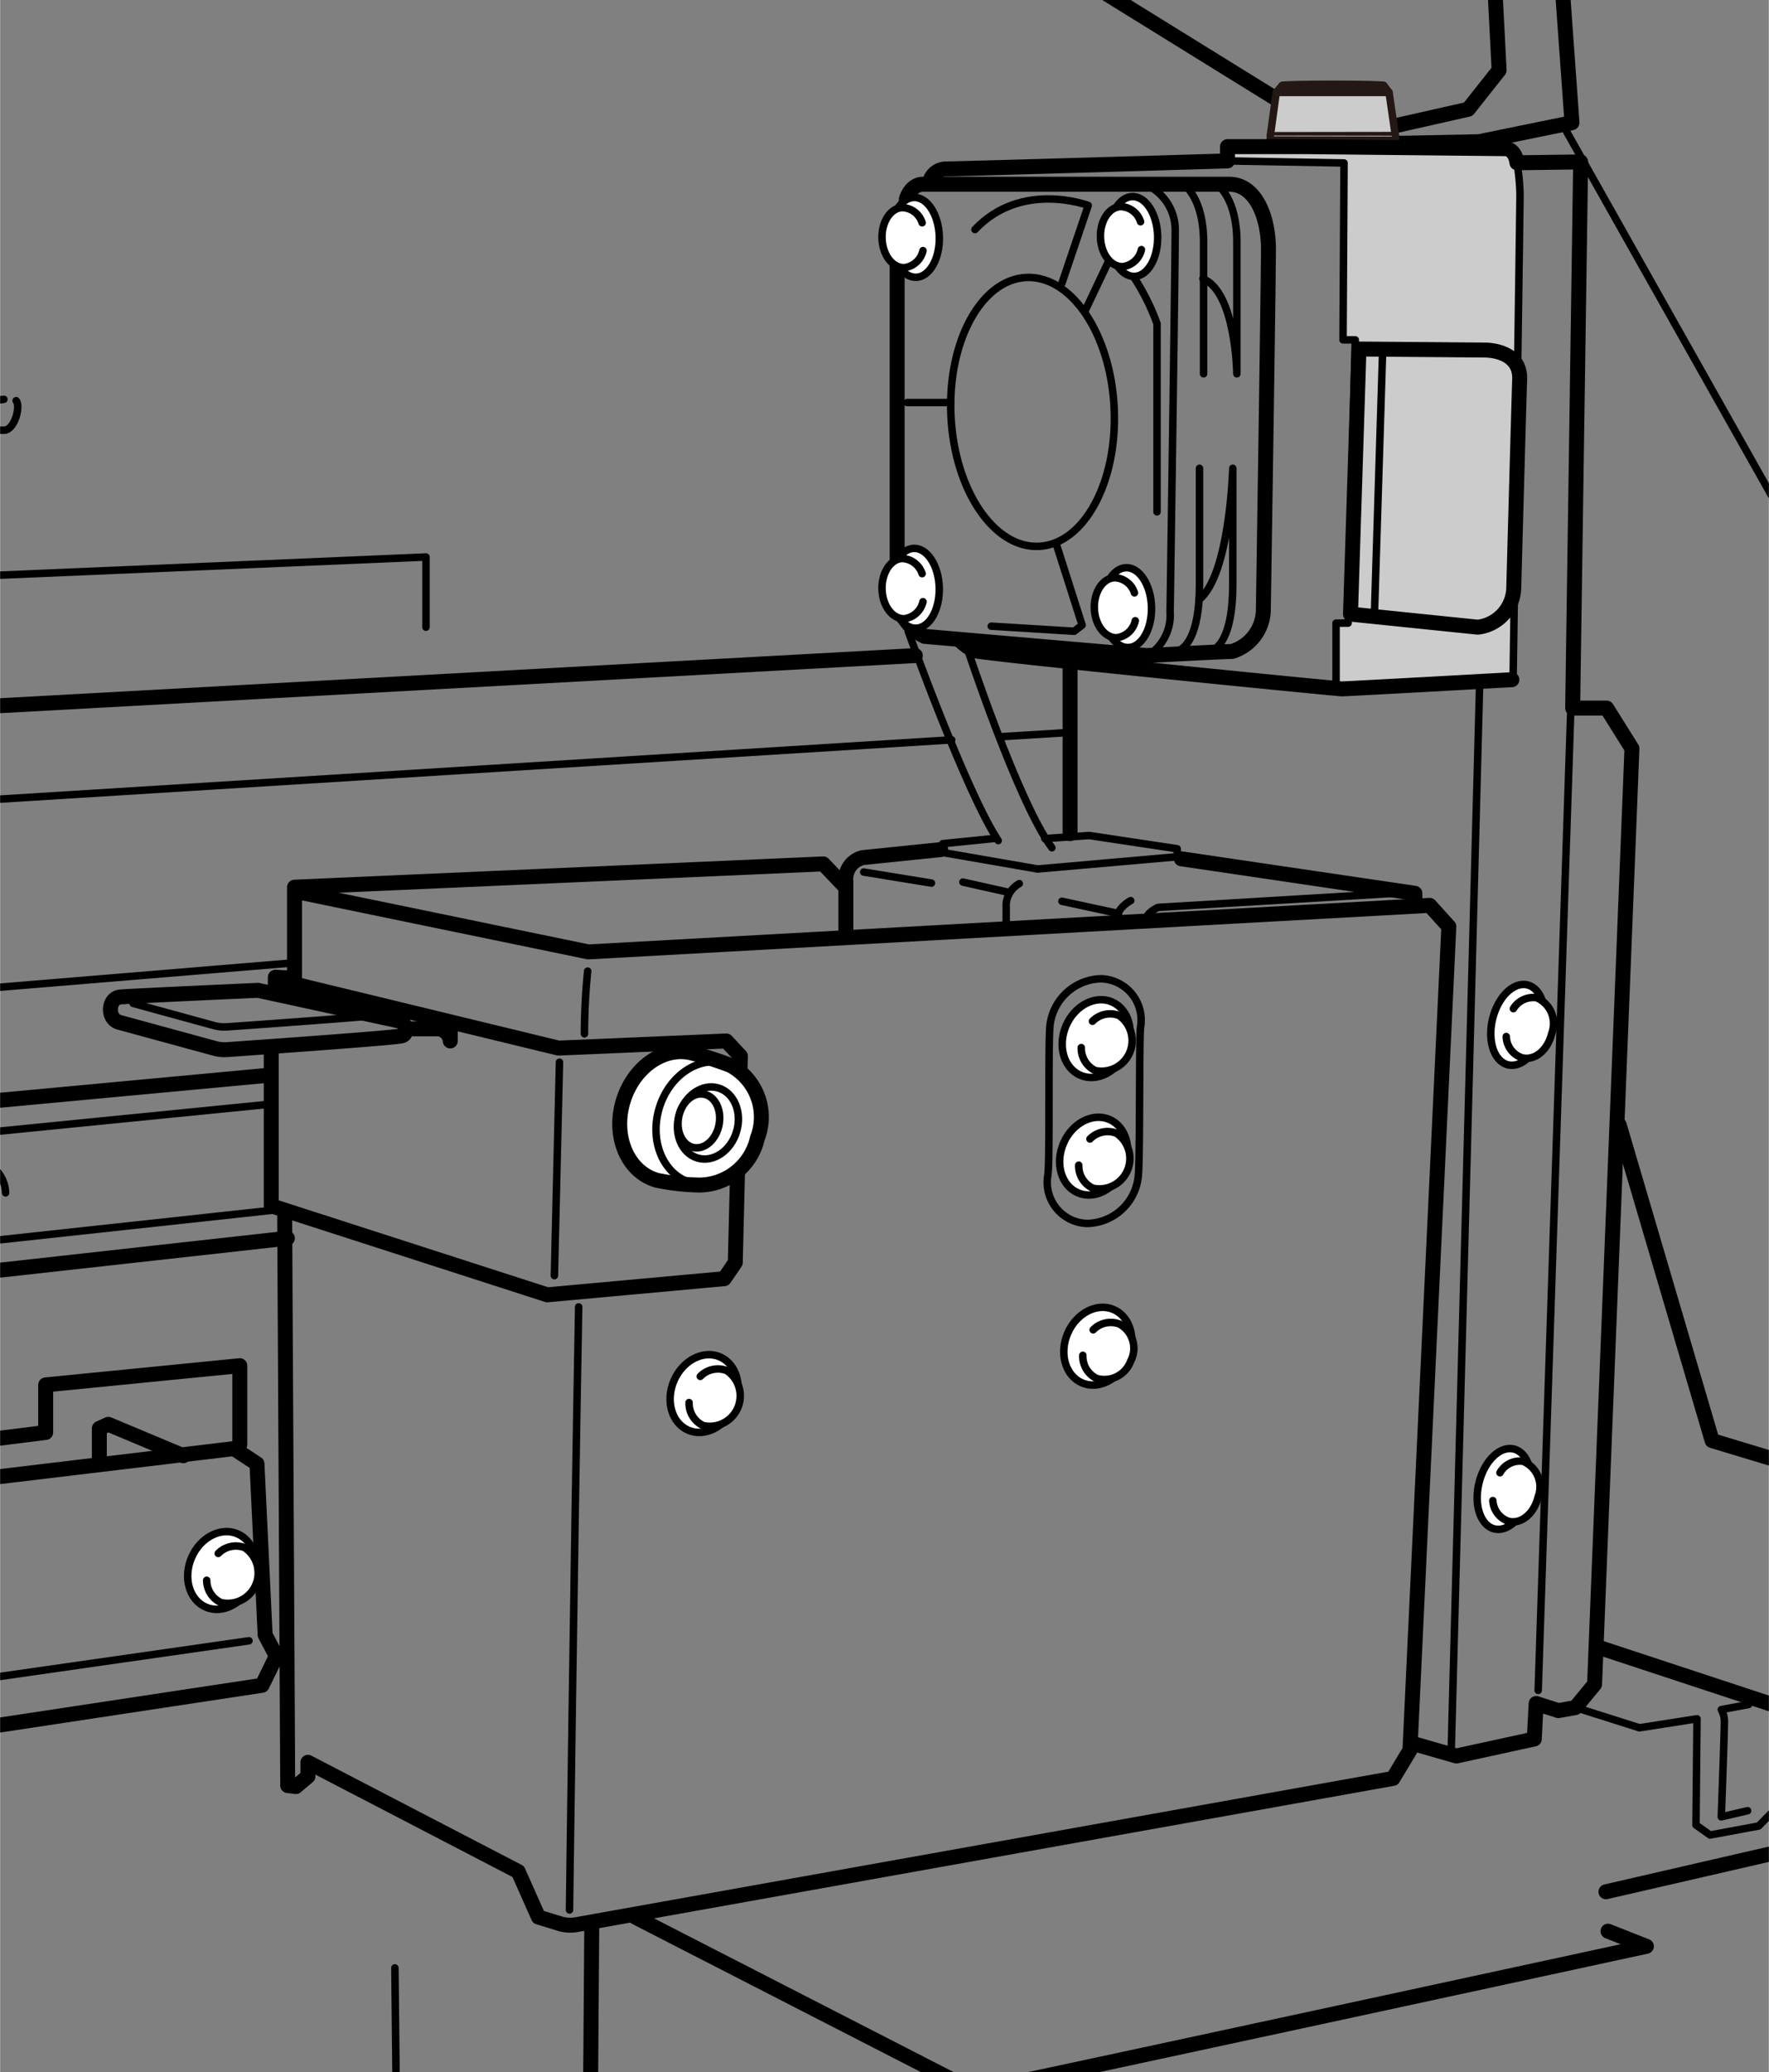 <svg xmlns="http://www.w3.org/2000/svg" xmlns:xlink="http://www.w3.org/1999/xlink" width="36.74mm" height="43.02mm" viewBox="0 0 104.13 121.95"><rect x="0" y="0" width="104.13" height="121.95" fill="#808080" stroke="none"/><defs><style>.cls-1,.cls-3,.cls-4{fill:none;}.cls-2{clip-path:url(#clip-path);}.cls-3,.cls-4,.cls-5,.cls-6{stroke:#000;}.cls-3,.cls-4,.cls-5,.cls-6,.cls-7{stroke-linecap:round;stroke-linejoin:round;}.cls-3,.cls-5,.cls-7{stroke-width:0.44px;}.cls-4,.cls-6{stroke-width:0.88px;}.cls-5,.cls-6{fill:#fff;}.cls-7,.cls-8{fill:#ccc;}.cls-7{stroke:#231815;}</style><clipPath id="clip-path"><rect class="cls-1" width="104.13" height="121.95"/></clipPath></defs><title>アートボード 1</title><g id="レイヤー_2" data-name="レイヤー 2"><g class="cls-2"><path class="cls-3" d="M63.88,18.28l1.67-3.52a13,13,0,0,1,2.56,4.29V30.12"/><path class="cls-4" d="M53.35,11.73s.23-.89,1-.89h18c1.6,0,2.32,2,2.32,3.81s-.3,21.19-.3,21.19a2.6,2.6,0,0,1-1.85,2.5c-.53,0-5,.24-5,.24L54.42,37.45a2.86,2.86,0,0,1-1.61-2.68V14"/><ellipse class="cls-5" cx="53.86" cy="13.96" rx="1.43" ry="2.35" transform="translate(-0.36 1.49) rotate(-1.57)"/><path class="cls-5" d="M54.28,13.11a1.26,1.26,0,0,0-1.14-.89c-.7,0-1.25.82-1.22,1.8s.61,1.75,1.31,1.73a1.28,1.28,0,0,0,1.1-1"/><ellipse class="cls-5" cx="66.72" cy="13.91" rx="1.43" ry="2.35" transform="translate(-0.36 1.84) rotate(-1.57)"/><path class="cls-5" d="M67.14,13.05A1.26,1.26,0,0,0,66,12.16c-.7,0-1.25.82-1.22,1.8s.61,1.75,1.31,1.73a1.28,1.28,0,0,0,1.1-1"/><ellipse class="cls-5" cx="53.86" cy="34.62" rx="1.43" ry="2.35" transform="translate(-0.93 1.49) rotate(-1.57)"/><path class="cls-5" d="M54.28,33.76a1.29,1.29,0,0,0-1.14-.89c-.7,0-1.25.83-1.22,1.81s.61,1.75,1.31,1.73a1.29,1.29,0,0,0,1.1-1"/><ellipse class="cls-5" cx="66.36" cy="35.75" rx="1.43" ry="2.35" transform="translate(-0.96 1.84) rotate(-1.57)"/><path class="cls-5" d="M66.78,34.89A1.27,1.27,0,0,0,65.64,34c-.7,0-1.25.82-1.22,1.8s.62,1.75,1.32,1.73a1.28,1.28,0,0,0,1.09-1"/><ellipse class="cls-3" cx="60.78" cy="24.25" rx="4.81" ry="7.92" transform="translate(-1.07 2.87) rotate(-2.69)"/><line class="cls-3" x1="53.4" y1="23.69" x2="55.96" y2="23.69"/><path class="cls-3" d="M62.51,16.67l1.55-4.58s-3.93-1.49-6.67,1.42"/><polyline class="cls-3" points="62.22 32.15 63.7 36.79 63.23 37.15 58.35 36.85"/><path class="cls-3" d="M67.39,10.84a2.91,2.91,0,0,1,1.79,2.73c0,2.09-.3,22.45-.3,22.45a2.8,2.8,0,0,1-1.31,2.56"/><path class="cls-3" d="M69.72,10.89s1.13.78,1.13,3.34V22"/><path class="cls-3" d="M70.61,27.56v6.85c0,3.1-.89,3.81-1.37,3.93"/><path class="cls-3" d="M71.68,10.89s1.13.78,1.13,3.34V22s-.06-4.82-2-5.6"/><path class="cls-3" d="M71.21,38.34c.47-.12,1.36-.83,1.36-3.93V27.56s-.17,6.31-2,7.74"/><line class="cls-3" x1="85.43" y1="103.05" x2="87.1" y2="40.36"/><line class="cls-3" x1="92.46" y1="42.03" x2="90.55" y2="99.48"/><polyline class="cls-4" points="48.01 -26.11 52.37 -8.26 79.44 8.49 87.06 8.34 92.54 7.22 91.82 -2.78 91.11 -2.94 90.87 -3.49 87.86 -5.08"/><polyline class="cls-4" points="60.31 -25 62.69 -16.03 75.79 -8.41 84.92 -11.19 86.19 -11.19 87.54 -9.61 88.25 4.13 86.43 6.43 79.04 8.1"/><line class="cls-4" x1="91.59" y1="-11.59" x2="175.57" y2="33.93"/><path class="cls-6" d="M101.27-28.58l3.89,32.31c.08,2,2.78,1.75,5.71,1.43s5-1,4.85-2.94-3.5-31.43-3.5-31.43"/><polyline class="cls-3" points="92.22 7.74 135.68 84.89 135.68 89.06"/><polyline class="cls-4" points="95.32 66.2 100.79 84.78 132.86 94.46 134.13 94.38"/><polyline class="cls-4" points="94.28 97 123.89 106.76 124.61 106.76 125.8 105.57 125.96 103.27"/><ellipse class="cls-5" cx="89.34" cy="60.32" rx="2.42" ry="1.52" transform="translate(9.53 132.77) rotate(-76.26)"/><path class="cls-5" d="M89.09,59.36a1.37,1.37,0,0,1,1.38-.64,1.65,1.65,0,0,1,.88,2.09c-.24,1-1,1.62-1.75,1.44A1.36,1.36,0,0,1,88.67,61"/><ellipse class="cls-5" cx="88.54" cy="87.62" rx="2.42" ry="1.52" transform="translate(-17.6 152.82) rotate(-76.26)"/><path class="cls-5" d="M88.3,86.67A1.34,1.34,0,0,1,89.67,86a1.63,1.63,0,0,1,.88,2.08c-.24,1-1,1.63-1.74,1.45a1.37,1.37,0,0,1-.93-1.22"/><path class="cls-3" d="M53.46,37.15s3.4,9.46,5.3,12.32"/><path class="cls-3" d="M56.92,38.1s3,9.11,5,11.79"/><polyline class="cls-3" points="58.47 49.35 55.49 49.65 55.61 50.19 61.08 51.14 69.3 50.42 69.3 49.95 64.12 49.17 61.5 49.35"/><line class="cls-4" x1="62.99" y1="39.23" x2="62.99" y2="49.06"/><polyline class="cls-4" points="69.54 50.54 83.29 52.57 83.29 53.04"/><path class="cls-4" d="M55.37,50l-4.58.47a1.29,1.29,0,0,0-1,1.37v3"/><polyline class="cls-4" points="49.71 52.15 48.46 50.84 17.33 52.21 17.33 57.57 16.2 57.51 16.2 58.34"/><path class="cls-4" d="M17.63,52.51l17,3.51,49.53-2.74,1.13,1.25L83,103,82,104.66l-48.1,8.61a2.12,2.12,0,0,1-.94-.06l-1.27-.39-1.19-2.68-12.38-6.43v.83l-.71.6-.48-.06-.18-33.64"/><polyline class="cls-4" points="16.67 57.75 32.87 61.68 42.75 61.26 43.58 62.15 43.28 74.3 42.63 75.25 32.21 76.2 15.96 70.96 15.96 61.91"/><path class="cls-4" d="M15.18,58.28l8.52,1.85s.41.71-.06.83-8.43.68-10.28.81a2.14,2.14,0,0,1-.75-.08L7,60.16c-.72-.21-.66-1.43.09-1.49S15.18,58.28,15.18,58.28Z"/><path class="cls-3" d="M21.52,59.82c-2.62.22-6.88.52-8.16.61a2.39,2.39,0,0,1-.75-.07L7.83,59.05"/><path class="cls-4" d="M24.17,60.55h1.64a.78.78,0,0,1,.69.71v-.92"/><line class="cls-3" x1="32.93" y1="62.51" x2="32.63" y2="75.07"/><path class="cls-3" d="M34.06,76.91c-.29,15.86-.54,35.49-.54,35.49"/><path class="cls-3" d="M34.59,57.15a36.81,36.81,0,0,0-.19,3.69"/><path class="cls-6" d="M40.83,62c-1.69-.5-3.55.77-4.16,2.83s.27,4.14,2,4.63a13.32,13.32,0,0,0,2.53.28,3.53,3.53,0,0,0,3.38-2.75A3.45,3.45,0,0,0,43,62.7C42.9,62.65,41.51,62.15,40.83,62Z"/><ellipse class="cls-3" cx="41.67" cy="66.09" rx="3.65" ry="3" transform="translate(-33.5 87.39) rotate(-73.59)"/><ellipse class="cls-5" cx="41.67" cy="66.09" rx="2.15" ry="1.76" transform="translate(-33.5 87.39) rotate(-73.59)"/><ellipse class="cls-5" cx="41.13" cy="65.97" rx="1.6" ry="1.21" transform="translate(-31.49 93.7) rotate(-78.96)"/><path class="cls-3" d="M67.14,60.44a2.43,2.43,0,0,0-2.33-2.84,3.1,3.1,0,0,0-3,2.73c-.12,1,0,8.08-.13,8.84A2.42,2.42,0,0,0,64,72a3.08,3.08,0,0,0,3-2.73C67.12,68.31,67.05,61.19,67.14,60.44Z"/><ellipse class="cls-5" cx="64.53" cy="61.11" rx="2.35" ry="1.93" transform="translate(-17.19 96.06) rotate(-66.59)"/><path class="cls-5" d="M63.65,61.65A1.46,1.46,0,0,0,64.47,63a1.8,1.8,0,0,0,1.4-3.24,1.46,1.46,0,0,0-1.56.34"/><ellipse class="cls-5" cx="64.38" cy="68.03" rx="2.35" ry="1.93" transform="translate(-23.63 100.09) rotate(-66.59)"/><path class="cls-5" d="M63.5,68.57a1.45,1.45,0,0,0,.82,1.35,1.79,1.79,0,0,0,1.4-3.23,1.45,1.45,0,0,0-1.56.34"/><ellipse class="cls-5" cx="64.62" cy="79.22" rx="2.35" ry="1.93" transform="translate(-33.75 107.05) rotate(-66.59)"/><path class="cls-5" d="M63.74,79.76a1.46,1.46,0,0,0,.81,1.36,1.65,1.65,0,0,0,2-1,1.63,1.63,0,0,0-.65-2.2,1.45,1.45,0,0,0-1.55.34"/><ellipse class="cls-5" cx="41.44" cy="82" rx="2.35" ry="1.93" transform="translate(-50.27 87.46) rotate(-66.59)"/><path class="cls-5" d="M40.56,82.54a1.45,1.45,0,0,0,.82,1.35,1.79,1.79,0,0,0,1.4-3.23,1.45,1.45,0,0,0-1.56.34"/><ellipse class="cls-5" cx="13.04" cy="92.42" rx="2.35" ry="1.93" transform="translate(-76.95 67.67) rotate(-66.59)"/><path class="cls-5" d="M12.16,93A1.45,1.45,0,0,0,13,94.31a1.79,1.79,0,0,0,1.4-3.23,1.45,1.45,0,0,0-1.56.34"/><line class="cls-3" x1="50.84" y1="51.32" x2="54.83" y2="51.97"/><line class="cls-3" x1="56.68" y1="51.91" x2="59.36" y2="52.51"/><path class="cls-3" d="M60,52a1.51,1.51,0,0,0-.77,1.19v1.25"/><line class="cls-3" x1="62.51" y1="53.04" x2="65.85" y2="53.76"/><path class="cls-3" d="M66.56,53s-.83.42-.83,1.14"/><path class="cls-3" d="M67.45,54.18c0-.48.72-.78.72-.78l13.93-.83"/><path class="cls-4" d="M37.39,112.82l20.06,10.29a2.49,2.49,0,0,1,.72-.23c.24,0,38.75-8.34,38.75-8.34l-2.26-.89"/><line class="cls-4" x1="94.54" y1="111.33" x2="119.9" y2="105.49"/><polyline class="cls-3" points="92.76 100.49 96.51 101.68 99.9 101.15 99.84 107.4 100.67 107.99 103.53 107.46 104.36 106.62 104.6 100.73"/><path class="cls-3" d="M102.94,100.31l-1.61.3a1.46,1.46,0,0,1,.18.83c0,.6-.18,5.48-.18,5.48l1.55-.36"/><path class="cls-4" d="M34.83,113.35l-.08,11,3.57,1.9L39.43,129l-.15,32.62-1.35,1.19-3.58-2.38L24.93,163a2.07,2.07,0,0,1-1.88-.42l-26.8-23-1.66-37.07"/><line class="cls-3" x1="23.24" y1="115.81" x2="23.72" y2="161.22"/><polyline class="cls-3" points="3.04 172.17 -44.47 122.52 -45.3 108.71"/><path class="cls-4" d="M-76.14,96.5l28.52-3.39,1.19,1,.35,2.68c.3,2.92,4.95,2.5,4.89-.48l-.12-2.79L-40,91.68l53.76-6.43,1.36.89.48,10.07.66,1.25-.84,1.72-92.45,14"/><line class="cls-3" x1="-76.85" y1="109.66" x2="14.65" y2="96.56"/><polyline class="cls-4" points="10.78 85.67 6.37 83.82 5.84 84.06 5.84 86.03"/><polyline class="cls-4" points="-75.42 94.06 2.68 84.3 2.68 81.5 14.11 80.37 14.11 85.01"/><line class="cls-4" x1="-75.84" y1="83.17" x2="16.91" y2="72.87"/><line class="cls-4" x1="-75.78" y1="71.8" x2="15.78" y2="63.28"/><line class="cls-3" x1="-75.96" y1="74.12" x2="15.6" y2="65.01"/><line class="cls-3" x1="-75.98" y1="81.2" x2="16.24" y2="71.2"/><path class="cls-3" d="M-.39,72a2,2,0,0,1-2.12.46,2.12,2.12,0,0,1-1.12-2.77,2.1,2.1,0,0,1,2.68-1.3A2,2,0,0,1,.32,70.2"/><line class="cls-3" x1="-76.26" y1="64.41" x2="17.09" y2="56.68"/><line class="cls-3" x1="59" y1="43.35" x2="63.05" y2="43.1"/><line class="cls-3" x1="-76.5" y1="51.79" x2="56.02" y2="43.54"/><line class="cls-4" x1="-76.5" y1="45.72" x2="53.88" y2="38.58"/><polyline class="cls-3" points="-38.36 35.48 25.07 32.78 25.07 36.91"/><line class="cls-3" x1="20.22" y1="-28.73" x2="-20.5" y2="24.13"/><path class="cls-3" d="M.22,23.5l-1.9.23c-.56.16-1,1.43,0,1.51s1.9.08,1.9.08c.64,0,1-1.43.72-1.74"/><ellipse class="cls-7" cx="78.47" cy="5.03" rx="2.99" ry="0.07"/><polygon class="cls-7" points="82.14 7.98 74.78 7.99 75.13 5.44 81.77 5.44 82.14 7.98"/><line class="cls-7" x1="75.13" y1="5.44" x2="75.48" y2="5.03"/><line class="cls-7" x1="81.77" y1="5.44" x2="81.46" y2="5.03"/><polyline class="cls-7" points="82.15 7.99 82.15 8.25 74.78 8.24 74.78 7.98"/><path class="cls-8" d="M72.28,8.63v.84l6.84.17V20h.72l0,.54-.4,16.13h-.71l.05,3.87,10.36-.65L89.44,19l.1-7.8a8.71,8.71,0,0,0-.33-2.06c-.25-.55-2.65-.38-2.65-.38Z"/><polyline class="cls-3" points="72.22 9.47 79.12 9.59 79.06 20 79.78 20 79.36 36.67 78.65 36.67 78.65 40.3"/><path class="cls-4" d="M80,20.54l7.38.06s2.14-.06,2.08,1.72-.35,12.33-.35,12.33A2.39,2.39,0,0,1,87,36.91l-7.5-.77Z"/><line class="cls-3" x1="81.39" y1="20.72" x2="80.91" y2="36.14"/><path class="cls-4" d="M54.71,10.78a1,1,0,0,1,1-.84c.77,0,16.55-.47,16.55-.47V8.63H76.8l11.85.12s.53,0,.65.83l3.75-.05-.47,32.14h2l1.49,2.38-2.2,55.07-1.13,1.37-1,.18-1.31-.42-.11,2.09-4.59,1-2.68-.77"/><path class="cls-4" d="M56.56,37.74a3,3,0,0,0,.77.54c.42.18,21.38,2.26,21.67,2.26S89,40,89,40"/><path class="cls-3" d="M89.3,9.58a12.75,12.75,0,0,1,.18,1.85c0,.83-.41,28.75-.41,28.75"/></g></g></svg>